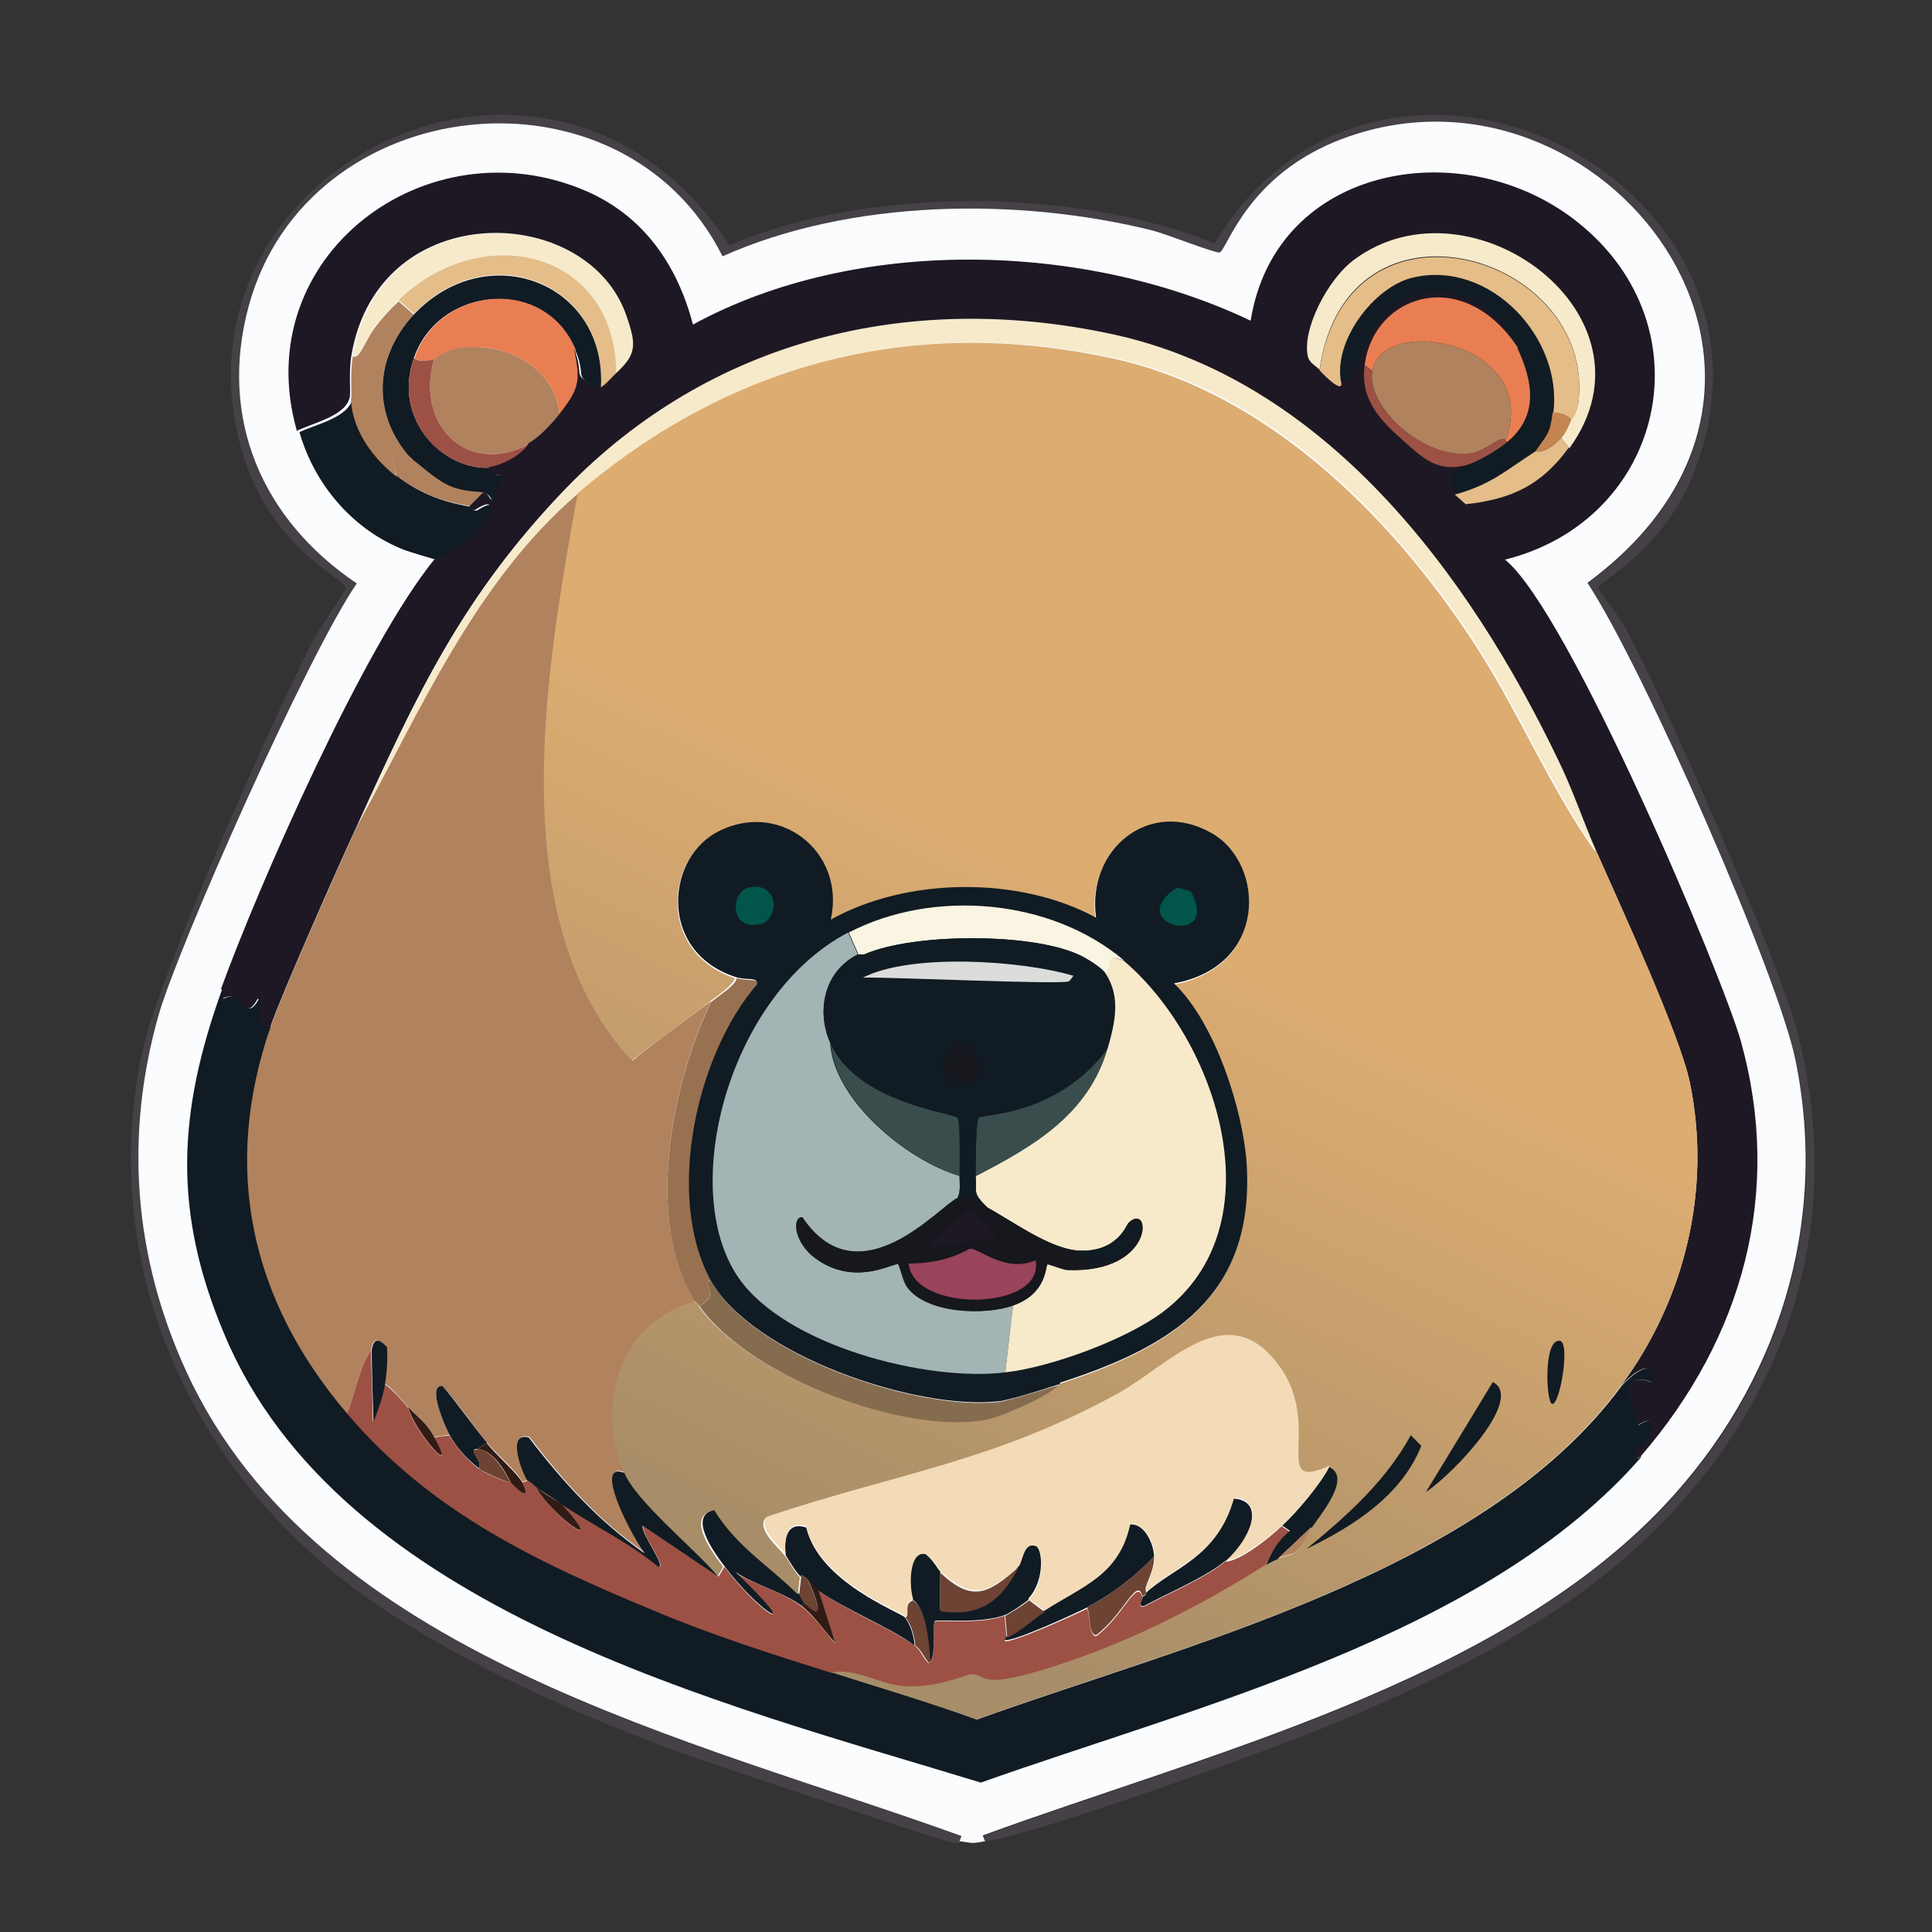 <?xml version="1.0" encoding="UTF-8"?><svg id="Layer_1" xmlns="http://www.w3.org/2000/svg" xmlns:xlink="http://www.w3.org/1999/xlink" viewBox="0 0 300 300"><rect x="0" y="0" width="300" height="300" fill="#333333" stroke="none"/><defs><style>.cls-1{fill:#dcdcdb;}.cls-1,.cls-2,.cls-3,.cls-4,.cls-5,.cls-6,.cls-7,.cls-8,.cls-9,.cls-10,.cls-11,.cls-12,.cls-13,.cls-14,.cls-15,.cls-16,.cls-17,.cls-18,.cls-19,.cls-20,.cls-21,.cls-22,.cls-23{stroke-width:0px;}.cls-2{fill:#a2b4b3;}.cls-3{fill:url(#linear-gradient);}.cls-4{fill:#f3dbb7;}.cls-5{fill:#1d1823;}.cls-6{fill:#987151;}.cls-7{fill:#17171e;}.cls-8{fill:#01554a;}.cls-9{fill:#9d5144;}.cls-10{fill:#6d4333;}.cls-11{fill:#fbfcfe;}.cls-12{fill:#99445a;}.cls-13{fill:#faf4e3;}.cls-14{fill:#c48552;}.cls-15{fill:#464146;}.cls-16{fill:#866c4f;}.cls-17{fill:#311b14;}.cls-18{fill:#e97e53;}.cls-19{fill:#f7eacb;}.cls-20{fill:#3a4d4d;}.cls-21{fill:#e4bd88;}.cls-22{fill:#b1825e;}.cls-23{fill:#111b23;}</style><linearGradient id="linear-gradient" x1="206" y1="72.9" x2="125.5" y2="243.2" gradientUnits="userSpaceOnUse"><stop offset=".4" stop-color="#dcac71"/><stop offset="1" stop-color="#a78d68"/></linearGradient></defs><path class="cls-15" d="M153,285.9l-.3-.8c34.4-12.6,79.7-23.6,105.8-51.2,17.7-18.7,25.7-43.7,20.4-69.2-2.7-13.2-23.5-60.6-32.3-74.1,42.7-31.6,2.3-83.9-37.9-69-14.9,5.5-18,17.2-19.2,17.7-.6.2-8.4-2.9-10.4-3.4-20.9-5.2-46.9-4.9-66.8,4-15.6-31.1-64.5-25.9-73.6,7.8-4.7,17.4,2,33.1,16.8,43-7.7,11.1-27.7,56.2-30.8,67.1-5.3,18.7-3.8,37.5,4.3,55.2,20.3,44.4,79,57.2,120.4,72.2l-.3.8c0,0,.2.4-1.7,0-2.2-.5-38.3-12.6-43-14.3-16.6-6.2-36.9-15.3-50.9-26.2-25.1-19.5-38-50.3-31.5-81.8,2.3-11.4,20.4-52.3,26.5-64,1.2-2.4,5.3-8,5.2-8.5-.2-1.3-11.4-6-15.9-20.4C24.2,26.4,85.4-4.4,113.3,38.1c21.1-9.2,54-9,75.3-.3,25.6-42.6,91.1-10.4,74.8,34.6-4.7,13.1-15.1,17.7-15.2,18.9,0,.4,3.2,4.3,4.3,6.4,5.9,10.9,23.6,51.2,26.5,62.2,9.3,35.5-5.5,67.5-34.6,88.2-11.3,8-24.5,14.2-37.2,19.5-9.3,3.9-46,17.2-54.1,18.3Z"/><path class="cls-11" d="M153,285.9c-1.9.3-1.5.4-4,0l.3-.8c-41.4-15-100.1-27.9-120.4-72.2-8.1-17.7-9.6-36.4-4.3-55.2,3.1-10.8,23.1-55.9,30.8-67.1-14.7-9.9-21.5-25.6-16.8-43,9.1-33.7,58-38.9,73.6-7.8,19.9-8.9,45.9-9.2,66.8-4,2,.5,9.8,3.6,10.4,3.4,1.2-.5,4.3-12.2,19.2-17.7,40.2-14.9,80.6,37.5,37.9,69,8.8,13.4,29.6,60.9,32.3,74.1,5.2,25.5-2.7,50.4-20.4,69.2-26.1,27.6-71.4,38.6-105.8,51.2l.3.8Z"/><path class="cls-23" d="M42.1,159.4c-7.6,22-3.1,42.5,11.9,60,12.9,15.2,29.3,23,47.4,30.5,9.2,3.8,18.4,6.7,27.9,9.8,7.5,2.4,15,4.6,22.4,7.3,32.2-11.6,78.8-22.8,100.1-51.8,5.2-5.5,5.6-1,4.7-.6-5.6-2-2.7,4.4-2.1,6.7,3.6-2.2,1,1.8,2.6,1.7-2.4,1-4.6,4.4-2.1,3.2-24.1,27.7-69.1,38.7-102.6,50.6-40.2-12.3-99.6-26.8-117.5-69.7-8-19-7.2-34.4-.3-53.5,1.3.6-.5.4.2,1.5,3.2-1.9,3.3,4.1,5.5,0,1.1,0-1,3.7,2,4.3Z"/><path class="cls-19" d="M247.8,132c-7.2-10.1-12-22-18.9-32.5-13.1-19.9-32.3-39-56.2-44-30.8-6.5-59,.7-82.8,21-16.1,13.7-24.5,33.7-34.4,51.8,9.4-20.7,16.5-35.9,32.6-52.6,22.3-23.1,53.1-30.5,84.3-23.9,33.3,7,55.7,37.3,69.7,66.3,2.2,4.5,3.8,9.3,5.8,13.9Z"/><path class="cls-23" d="M61.9,74.1c3.5,2.6,7,3.9,11.3,4.6,0,0-.4.5.8.6.1,0,1.7-1.2,2.3-.8,1.7,2.8-6.8,8.4-8.5,8.4-.3,0-4.5-1.3-5-1.5-8-3.1-14-10.2-16.3-18.3,2.5-1.2,7.7-2.3,8.2-5.2.3,4.9,3.5,9.3,7.3,12.2Z"/><path class="cls-19" d="M95.7,58.2c0-19.3-20.9-24.2-33.8-11.6-1.3,1.3-2.6,2.6-3.7,4.1-1.3,1.8-2.3,5.1-3.4,4.4,4.2-24.6,36.7-23.6,42.7-5.9,1.6,4.6,1.5,6-1.8,9Z"/><path class="cls-21" d="M95.7,58.2c-.4.4-1.9,2.1-2.4,2.1,1.1-16.4-17.5-23.7-29-11.6l-2.4-2.1c13-12.6,33.8-7.7,33.8,11.6Z"/><path class="cls-22" d="M64.3,48.8c-6.3,6.6-6.6,15.8-.3,22.6-.8-.6-1.4-.9-2-1.8-1.6,0-.9,3.7-.2,4.6-3.8-2.9-7.1-7.3-7.3-12.2.2-.9-.2-4,.3-6.7,1,.7,2-2.6,3.4-4.4,1.1-1.5,2.3-2.8,3.7-4.1l2.4,2.1Z"/><path class="cls-23" d="M93.3,60.4c-4.7-2.2-2-1.5-4-6.1-4.8-11.4-21.1-9.9-25,1.2-3.5,9.8,4.8,17.7,11.9,17.1.2,1.8,1.9.7,2.1,1.7,0,.2-1.4,1.5-1.1,3.2-1.3.6-.6-.6-2-.9-.8-.2-2.9-.1-5-.9-2.4-.9-4.3-2.8-6.2-4.3-6.3-6.8-6-15.9.3-22.6,11.5-12.1,30.1-4.8,29,11.6Z"/><path class="cls-22" d="M86.9,64.6c-1.1,1.4-3.1,3.5-4.6,4.3-10,5.3-17.8-3.2-14.9-13.1.5-.2,1.8-2.5,8.1-1.8,5.7.6,11.1,4.6,11.4,10.7Z"/><path class="cls-18" d="M89.3,54.3c1.1,5.3.6,6.4-2.4,10.4-.3-6.1-5.7-10.1-11.4-10.7-6.3-.6-7.6,1.7-8.1,1.8-.7.2-2.7.5-3-.3,3.9-11.1,20.2-12.7,25-1.2Z"/><path class="cls-9" d="M67.4,55.8c-2.9,9.9,4.9,18.4,14.9,13.1-.9,1.8-4.3,3.5-6.1,3.7-7.1.6-15.4-7.2-11.9-17.1.4.8,2.3.5,3,.3Z"/><path class="cls-22" d="M64,71.3c2,1.5,3.9,3.4,6.2,4.3,2.1.8,4.2.7,5,.9q-1.1,1.1-2.1,2.1c-4.3-.7-7.8-1.9-11.3-4.6-.8-.8-1.4-4.7.2-4.6.5.9,1.2,1.2,2,1.8Z"/><path class="cls-5" d="M254.8,226.2c-2.5,1.2-.3-2.2,2.1-3.2-1.6.1,1-3.9-2.6-1.7-.6-2.3-3.4-8.7,2.1-6.7.9-.4.4-4.9-4.7.6,10-13.5,14.1-30.6,10.7-47.1-1.6-7.5-10.9-27.7-14.6-36.1-2-4.6-3.6-9.4-5.8-13.9-13.9-29-36.3-59.3-69.7-66.3-31.2-6.6-61.9.9-84.3,23.9-16.1,16.7-23.2,31.9-32.6,52.6-3,6.5-11.6,25.9-13.4,31.1-3-.6-.9-4.2-2-4.3-2.2,4.1-2.3-1.9-5.5,0-.6-1.1,1.2-.9-.2-1.5,5.9-16.2,22.3-53.5,33.2-66.8,1.8,0,10.2-5.6,8.5-8.4-.6-.4-2.2.8-2.3.8-1.2,0-.7-.6-.8-.6q1.1-1.1,2.1-2.1c1.4.3.7,1.5,2,.9-.3-1.7,1.1-3,1.1-3.2-.2-.9-1.9.2-2.1-1.7,1.8-.2,5.2-1.9,6.1-3.7,1.5-.8,3.5-2.9,4.6-4.3,3.1-4,3.6-5.1,2.4-10.4,1.9,4.6-.8,3.9,4,6.1.5,0,2-1.7,2.4-2.1,3.3-3,3.4-4.4,1.8-9-6-17.7-38.4-18.6-42.7,5.9-.5,2.7-.1,5.8-.3,6.7-.6,2.9-5.8,4-8.2,5.2-7.7-27,20.1-48,45-37.2,8.9,3.9,14.1,11.5,16.5,20.7,25.3-13.8,60.8-12.9,86.6-.6,3.9-24.4,33.4-29.3,50.9-15.2,20.2,16.2,13.4,46.1-11.4,52.3,9.9,8,33.7,64.5,36.6,74.7,6.6,23.6.3,46.2-15.5,64.5Z"/><path class="cls-23" d="M241.1,64c-.4,3.3-.8,3.4-2.7,6.1-4.4,2.8-6.7,5.1-12.5,6.7,0-3-1.4-2.7,1.5-4.6,1.8-.4,5.3-2.4,6.7-3.7,4.8-4.1,4-9.3,1.5-14.6-3.4-7.4-12.2-11.3-19.4-6.1-5.2,3.8-4.5,11.1-8.1,11.6-1.4-6.4,5-15.1,11.1-16.5,12-2.7,23.3,9.4,21.8,21Z"/><path class="cls-19" d="M243.6,69.5l-1.2-1.5c.7-.8,1.1-1.8,1.5-2.7,0-.2,1-1.1,1.2-2.9,2.7-22.9-36-34.4-40.2-5-.5-.5-1.6-1.1-1.8-2-1-4.1,3-12,7.2-15.1,18.1-13.4,48.3,8.7,33.4,29.3Z"/><path class="cls-21" d="M243.9,65.3c0-.7-1.9-1.3-2.7-1.2,1.5-11.6-9.8-23.8-21.8-21-6.1,1.4-12.6,10.1-11.1,16.5,0,1.3-2.5-1.1-3.4-2.1,4.3-29.4,42.9-17.9,40.2,5-.2,1.8-1.1,2.7-1.2,2.9Z"/><path class="cls-21" d="M243.6,69.5c-4.2,5.8-8.8,8-16,8.8l-1.7-1.5c5.8-1.6,8.1-3.9,12.5-6.7.2-.1,1.4.6,4-2.1l1.2,1.5Z"/><path class="cls-14" d="M243.9,65.3c-.4.9-.8,2-1.5,2.7-2.6,2.7-3.8,2-4,2.1,1.9-2.7,2.3-2.8,2.7-6.1.8,0,2.8.5,2.7,1.2Z"/><path class="cls-18" d="M235.6,54c2.5,5.4,3.3,10.5-1.5,14.6-.4,0-.3-.3-.3-.3,5.6-15.1-19.1-19.7-20.7-10.7l-1.2-.9c1.4-11,15.3-15.6,23.8-2.7Z"/><path class="cls-9" d="M213.1,57.6c-1,5.5,7.9,13.7,15.1,12.8,2.7-.3,4.7-2.8,5.6-2.1,0,0,0,.3.3.3-1.4,1.2-4.9,3.3-6.7,3.7-4.2.9-6.3-1-9.3-3.7-3.9-3.4-6.9-6.6-6.2-11.9l1.2.9Z"/><path class="cls-22" d="M233.8,68.3c-1-.7-2.9,1.8-5.6,2.1-7.2.9-16.1-7.3-15.1-12.8,1.6-9,26.3-4.4,20.7,10.7Z"/><path class="cls-22" d="M110.4,155.5c-6.1,12.9-10.4,34-2.4,46.6-11.6,3.4-15.2,15.9-11,26.5-4.5-1.8.2,8.2,3.2,12.5-7.1-4.8-12.8-11.2-18-18-3.6-.9-.8,5.8-.2,6.7l-.9.3c-.7-1.5-4.2-4.5-5.5-6.1-2.3-2.9-4.4-6-6.9-8.8-2.5-.2.5,6.5,1.1,7.6q-1.2.2-2.4.3c-1.2-2.1-2.4-3-4-4.6-1.2-1.2-2.2-2.7-3.7-3.7.3-1.9.4-3.7.3-5.6-2.2-2.6-2.3.3-2.4.5-1.8,2.6-2.4,6.5-3.7,9.8-15-17.6-19.5-38-11.9-60,1.8-5.2,10.4-24.6,13.4-31.1,9.9-18.1,18.4-38.1,34.4-51.8-4.9,27.1-11.9,66.3,8.4,88.1,3.9-3.2,8-6.1,12-9.1Z"/><path class="cls-9" d="M57.6,209.7q.2,5.6.3,11.1c.7-1.8,1.5-4,1.8-5.9,1.4,1,2.5,2.4,3.7,3.7.8,3.6,8,11.7,4,4.6q1.2-.2,2.4-.3c1,1.8,2.9,4,4.6,5.2,1,.7,3.6,1.9,4.9,2.1,1.1,1.3,3.4,3.1,1.8,0l.9-.3c0,0,.4.2,1.2.9,1.8,4,11.8,11.5,4,2.7,4.1,2.8,10.8,6,15.1,9.8,1.3,0-2.9-5.3-2.4-6.4q5.9,4,11.7,7.9l.9-1.5c5.6,7.5,12.7,11.5,1.7.9,3.1,2,7.2,2.9,10.2,5.2,2.1,1.6,3.6,3.9,5.3,5.8l-2.6-8.2c3.8,2.8,11.5,6,14.9,8.5,1.3,1,1.7,2.9,2.4,2.7,1-.9.3-6.1.8-6.4.4-.3,6.9.5,10.8-.9l.3,3.4-.3.5c.6.6,11.3-4.2,12.8-5,.6,1.4.2,4.1,1.4,4.3,4.2-3.1,6.3-9.1,7.2-6.1.1.5-.9,1.5.2,1.5,3.3-1.8,10-4.7,12.6-7,2.3,0,6.9-3.7,8.8-5.5l1.2.8c-1.6,1.3-2.8,3.3-3.7,5.3-9.5,6-19.6,11.2-30.3,14.9-15.2,5.3-12.5,2-15.5,2.1-.5,0-5.2,2.2-10.4,1.8-3.7-.3-7.5-2.9-11.1-2.1-9.5-3-18.7-5.9-27.9-9.8-18.1-7.5-34.5-15.3-47.4-30.5,1.3-3.3,1.9-7.2,3.7-9.8Z"/><path class="cls-16" d="M110.4,198.8c6.4,11.8,32.1,20.3,44.7,18.9,1.5-.2,7.5-2.1,9.6-2.7-1.4,1.9-9.3,5.1-11.1,5.5-12.5,2.7-37.2-6.6-45-17.7,3.5-1.9.1-3.6,1.8-4Z"/><path class="cls-6" d="M110.4,198.8c-1.7.3,1.7,2-1.8,4,0,0-.6-.6-.6-.6-8-12.6-3.7-33.8,2.4-46.6,1.4-1.1,3.8-2.6,4-3.7,1.6.5,3.4-.1,3.4,1.1-9.5,10.9-14.4,32.9-7.3,45.9Z"/><path class="cls-23" d="M124.1,247.5c.2.2.5,1.1.9,1.5l-.6.3c-3-2.2-7.1-3.1-10.2-5.2,11.1,10.6,3.9,6.6-1.7-.9-1.6-2.1-5.9-8-1.4-8.8,3.5,5.7,8.5,8.7,13,13.1Z"/><path class="cls-3" d="M247.8,132c3.7,8.4,13.1,28.6,14.6,36.1,3.4,16.5-.7,33.6-10.7,47.1-21.3,29-67.9,40.2-100.1,51.8-7.4-2.7-14.9-4.9-22.4-7.3,3.6-.7,7.5,1.9,11.1,2.1,5.1.4,9.8-1.8,10.4-1.8,3-.2.3,3.1,15.5-2.1,10.7-3.7,20.8-8.9,30.3-14.9.8-.5,1.7-.9,1.8-.9.4-.3,2.2-.6,2.6-.9,1.7-1.2,2.2-3.4,2.6-4,1.6-2.3,6.2-7.8,2.7-9.4-9.4,4.2-.8-6.3-7.9-15.7-8-10.7-16.9,0-24.8,4.4-19.3,10.7-34.6,12.5-54.6,19.2-1.5,1.7,1.9,4.5,2.9,5.8.9,1.1,1.4,2.4,2.4,3.4l-.3,2.7c-4.4-4.4-9.5-7.4-13-13.1-4.6.9-.2,6.7,1.4,8.8l-.9,1.5c-3.7-4.3-12.8-11.6-14.6-16.2-4.3-10.6-.7-23.1,11-26.5,0,0,.6.5.6.6,7.8,11.1,32.5,20.3,45,17.7,1.9-.4,9.7-3.6,11.1-5.5,17.3-5.6,30.1-13.4,29-33.7-.5-8.5-4.9-22.2-11.3-28.3,14.7-2.7,14.2-18.6,5.9-23.3-9.6-5.6-19.5,2.5-18,13.1-11.8-6.5-29.3-6.3-41.2.3,2.4-10.7-8.3-18.9-18-13.4-7.7,4.4-8.5,18.4,3.2,22.3-.2,1-2.5,2.6-4,3.7-4,3.1-8.1,6-12,9.1-20.3-21.8-13.3-61-8.4-88.1,23.8-20.3,52-27.6,82.8-21,23.9,5.1,43.2,24.2,56.2,44,6.9,10.5,11.7,22.3,18.9,32.5Z"/><path class="cls-23" d="M219,222.8q.8.8,1.7,1.7c-3.1,7.8-10.6,12.5-17.8,16,6.2-5.1,12.3-10.5,16.2-17.7Z"/><path class="cls-23" d="M231.8,214.6c4.9,2.5-5.7,13.9-10.4,17.1q5.2-8.5,10.4-17.1Z"/><path class="cls-23" d="M242.2,208.2c1.7.2,0,10.1-1.2,9.8-.9-.2-1.4-10.1,1.2-9.8Z"/><path class="cls-23" d="M140.5,251.2c.8.8,1.5,3.1,1.5,4.3-3.4-2.6-11.2-5.8-14.9-8.5-.6-.5-1.2-1.3-1.8-1.8-1.2-1.1-.9-.3-.9-.3-1-1-1.6-2.2-2.4-3.4-.3-2.6.2-5.3,3.2-4.3,2,8.5,14.5,13.1,15.4,14Z"/><path class="cls-10" d="M125.3,245.1c1,2.1,3.4,7.6-.3,4-.4-.4-.7-1.3-.9-1.5l.3-2.7s-.3-.8.9.3Z"/><path class="cls-23" d="M203.6,237.2q-2.6,2.4-5.2,4.9c0,0-1,.4-1.8.9.8-2,2-4,3.7-5.3l-1.2-.8c2.3-2.1,5.9-6.4,7.3-9.1,3.5,1.6-1.2,7.2-2.7,9.4Z"/><path class="cls-22" d="M198.4,242q2.6-2.4,5.2-4.9c-.4.6-.9,2.8-2.6,4-.4.3-2.2.6-2.6.9Z"/><path class="cls-23" d="M59.8,214.9c-.3,1.9-1.1,4.1-1.8,5.9q-.2-5.6-.3-11.1c.1-.2.2-3,2.4-.5.1,1.9,0,3.7-.3,5.6Z"/><path class="cls-17" d="M67.4,223.1c4,7.2-3.2-1-4-4.6,1.5,1.6,2.8,2.4,4,4.6Z"/><path class="cls-23" d="M159.7,248.4c-.4.4-3.2,2.3-3.7,2.4-3.9,1.4-10.4.6-10.8.9-.5.3.2,5.5-.8,6.4-.6-9.6-2.6-9.3-2.7-9.8-.6-1.6-.8-7.6,2-7,1.3,1,1.9,2.4,2.3,2.7v5.9c6.2,1,9.5-1.6,12.2-6.9.6-1.2.8-3.7,2.6-3,1.1.4,1.5,5.4-1.1,8.2Z"/><path class="cls-23" d="M179.2,241.7c-3,3.2-6.5,5.8-10.4,7.9-1.5.8-12.2,5.7-12.8,5l.3-.5c2.1-1,3.8-2.7,5.8-4,5.9-3.9,11.6-5.5,13.3-13.4,2.3-.2,3.7,2.9,3.8,4.9Z"/><path class="cls-4" d="M206.4,227.7c-1.4,2.8-5,7-7.3,9.1-1.9,1.7-6.5,5.5-8.8,5.5,3.9-3.4,6.4-9.3,1.4-9.8-2.6,9.2-9.6,10.8-13.6,14.6-.6-.6,1.3-2.9,1.2-5.5,0-2-1.5-5.1-3.8-4.9-1.7,7.9-7.4,9.6-13.3,13.4q-1.2-.9-2.4-1.8c2.6-2.8,2.1-7.8,1.1-8.2-1.8-.7-2,1.8-2.6,3-4.7,4.3-7.3,5.5-12.2.9-.4-.3-1-1.8-2.3-2.7-2.8-.6-2.6,5.4-2,7-1.6.7-.4,2.3-1.2,2.7-.9-.9-13.4-5.5-15.4-14-3-1-3.5,1.7-3.2,4.3-1-1.3-4.4-4.1-2.9-5.8,20-6.7,35.2-8.5,54.6-19.2,8-4.4,16.8-15.1,24.8-4.4,7.1,9.4-1.4,19.9,7.9,15.7Z"/><path class="cls-23" d="M190.2,242.4c-2.6,2.3-9.3,5.2-12.6,7-1.1,0,0-1.1-.2-1.5.5,0,.6-.6.6-.6,4-3.8,11-5.4,13.6-14.6,5,.4,2.6,6.3-1.4,9.8Z"/><path class="cls-10" d="M179.2,241.7c.1,2.5-1.8,4.8-1.2,5.5,0,0-.1.6-.6.6-.9-3-3,3-7.2,6.1-1.2-.1-.8-2.9-1.4-4.3,3.9-2.1,7.4-4.7,10.4-7.9Z"/><path class="cls-10" d="M144.5,258.2c-.7.1-1.1-1.8-2.4-2.7,0-1.2-.7-3.5-1.5-4.3.8-.5-.4-2.1,1.2-2.7.2.5,2.1.2,2.7,9.8Z"/><path class="cls-10" d="M162.2,250.3c-1.9,1.3-3.7,3-5.8,4l-.3-3.4c.5-.2,3.3-2,3.7-2.4q1.2.9,2.4,1.8Z"/><path class="cls-23" d="M75.6,224.1l-1.5.9c-1.6,0,.9,1.8.3,3-1.7-1.2-3.6-3.3-4.6-5.2-.6-1.1-3.6-7.8-1.1-7.6,2.4,2.8,4.5,5.9,6.9,8.8Z"/><path class="cls-17" d="M81.1,230.2c1.6,3.1-.7,1.3-1.8,0-.2-.3-2.2-5-5.2-5.2l1.5-.9c1.2,1.6,4.7,4.6,5.5,6.1Z"/><path class="cls-10" d="M74.1,225c2.9.2,4.9,4.9,5.2,5.2-1.2-.2-3.9-1.5-4.9-2.1.6-1.2-1.9-3.1-.3-3Z"/><path class="cls-17" d="M127.1,246.9l2.6,8.2c-1.8-1.9-3.2-4.2-5.3-5.8l.6-.3c3.7,3.7,1.3-1.9.3-4,.6.5,1.2,1.4,1.8,1.8Z"/><path class="cls-23" d="M96.9,228.6c1.8,4.5,10.9,11.8,14.6,16.2q-5.9-4-11.7-7.9c-.4,1.1,3.8,6.5,2.4,6.4-4.3-3.7-11-6.9-15.1-9.8-1.1-.8-3-1.9-4-2.7-.8-.8-1.2-.9-1.2-.9-.7-.9-3.4-7.6.2-6.7,5.2,6.8,10.9,13.1,18,18-3-4.3-7.7-14.3-3.2-12.5Z"/><path class="cls-17" d="M87.2,233.5c7.8,8.7-2.2,1.3-4-2.7.9.9,2.8,2,4,2.7Z"/><path class="cls-10" d="M146,244.2c4.9,4.6,7.4,3.4,12.2-.9-2.7,5.3-6,7.8-12.2,6.9v-5.9Z"/><path class="cls-23" d="M164.6,214.9c-2.1.7-8.1,2.6-9.6,2.7-12.6,1.4-38.2-7.1-44.7-18.9-7-13-2.2-35,7.3-45.9,0-1.2-1.8-.5-3.4-1.1-11.7-3.8-10.9-17.8-3.2-22.3,9.7-5.5,20.4,2.7,18,13.4,11.8-6.6,29.3-6.8,41.2-.3-1.5-10.6,8.3-18.7,18-13.1,8.2,4.7,8.8,20.6-5.9,23.3,6.4,6.1,10.8,19.8,11.3,28.3,1.1,20.3-11.6,28.1-29,33.7Z"/><path class="cls-2" d="M133.2,148.2c-5.1,2.6-6.5,8.7-4.3,13.7.5,8.9,11.9,18.3,20.1,20.7,0,1.1.2,2.4-.3,3.4-2.7,1.1-15.4,16.2-24.2,3-1.5,0-1.3,3.9,2.1,6.4,6.1,4.5,12.2.6,12.8.9.3.1.7,2.5,1.4,3.5,2.9,4.2,12.1,4.5,16.5,2.9l-1.2,10.4c-12.1,1.5-34.2-4.1-41.5-14.8-9.4-13.9-1.3-43.9,17.1-53.5l1.5,3.4Z"/><path class="cls-19" d="M174.4,149.1c14.6,12.3,24.1,41.1,6.2,54.6-5.7,4.3-17.4,8.6-24.5,9.4l1.2-10.4c5.3-1.9,5-6.2,5.3-6.4.1,0,2.6.9,3,.9,13.8.6,13.1-10.8,9.6-7.3-.3.3-1.7,4.5-7.6,4.3-4.5-.2-10.4-4.6-14.3-6.7-2.4-2.4-1.6-2.3-1.8-4.9,8.9-4.6,17.4-9.6,20.4-19.8,1.1-3.9,2.1-7.8-.3-11.6,1.3-1.8-.4-3.1,2.7-2.1Z"/><path class="cls-13" d="M174.4,149.1c-3.1-1-1.4.4-2.7,2.1-.6-1-3.1-2.5-4.3-3-7.5-3.4-25.7-3.3-33.2,0-.2,0-.7,0-.9,0l-1.5-3.4c13.1-6.8,31.3-5.3,42.7,4.3Z"/><path class="cls-8" d="M182.8,137.8q1.1.3,2.1.6c4.9,9-10.9,5.2-2.1-.6Z"/><path class="cls-8" d="M116.3,137.8c3.7-.9,5.2,3.4,2.4,5.5-5.4,1.9-5.5-4.8-2.4-5.5Z"/><path class="cls-20" d="M149.1,182.6c-8.2-2.4-19.6-11.8-20.1-20.7,4.2,9.4,19,10.9,19.8,11.7.4.5.3,7.8.3,9Z"/><path class="cls-20" d="M151.5,182.6c0-1.1,0-8.9.5-9.1,1.1-.5,12.3-.4,20-10.7-3,10.3-11.5,15.2-20.4,19.8Z"/><path class="cls-23" d="M167.7,194.2c5.9.3,7.3-3.9,7.6-4.3,3.6-.7,1.3,3.7-2.9,6.1-1.1-3,0,1.3-3.4.6.3-2.6-1.6-.7-1.4-2.4Z"/><path class="cls-23" d="M167.4,148.2c.1.9-.1,2.7-.6,3.4-8.1-2.4-25.2-3.5-32.6.3-1-1.5-.7-2.1,0-3.7,7.5-3.3,25.7-3.4,33.2,0Z"/><path class="cls-1" d="M166.7,151.5c-.2.2-.5.8-.8.9-1.5.5-27.7-.7-31.9-.6,7.4-3.8,24.5-2.7,32.6-.3Z"/><path class="cls-23" d="M134.1,148.2c-.7,1.6-1,2.2,0,3.7,4.1,0,30.3,1.1,31.9.6.3,0,.6-.7.8-.9.5-.7.7-2.5.6-3.4,1.2.5,3.6,2.1,4.3,3,2.4,3.7,1.4,7.7.3,11.6-7.6,10.3-18.9,10.2-20,10.7-.5.2-.5,8.1-.5,9.1.2,2.6-.6,2.5,1.8,4.9-2.1-1.2-2.5-2.4-4.6-1.5.5-1,.3-2.3.3-3.4,0-1.2.1-8.5-.3-9-.8-.9-15.7-2.3-19.8-11.7-2.2-5.1-.9-11.1,4.3-13.7.2,0,.7,0,.9,0Z"/><path class="cls-7" d="M148.3,161.9q1.1.2,2.1.3c6.6,9.1-9.4,7.5-2.1-.3Z"/><path class="cls-7" d="M153.3,187.5c3.9,2.1,9.8,6.5,14.3,6.7-.2,1.8,1.7-.1,1.4,2.4,3.3.7,2.2-3.6,3.4-.6,4.2-2.4,6.5-6.8,2.9-6.1,3.5-3.5,4.2,7.9-9.6,7.3-.4,0-2.9-1-3-.9-.4.2,0,4.5-5.3,6.4-4.3,1.6-13.5,1.3-16.5-2.9-.7-1-1.1-3.4-1.4-3.5-.6-.3-6.7,3.6-12.8-.9-3.4-2.5-3.6-6.4-2.1-6.4,8.8,13.1,21.6-2,24.2-3,2.1-.8,2.4.4,4.6,1.5Z"/><path class="cls-12" d="M150.7,193.9c1.4,0,5.5,3.8,10.1,1.8,1.5,7.9-19,8.2-19.7.5,6.4,0,9.1-2.3,9.6-2.3Z"/><path class="cls-5" d="M150.4,187.8c.3,0,5.5,4.5,3.7,4.9-3.4-1-6.5,1.8-9.9.5,1.1-.5,5.8-5.3,6.2-5.3Z"/></svg>